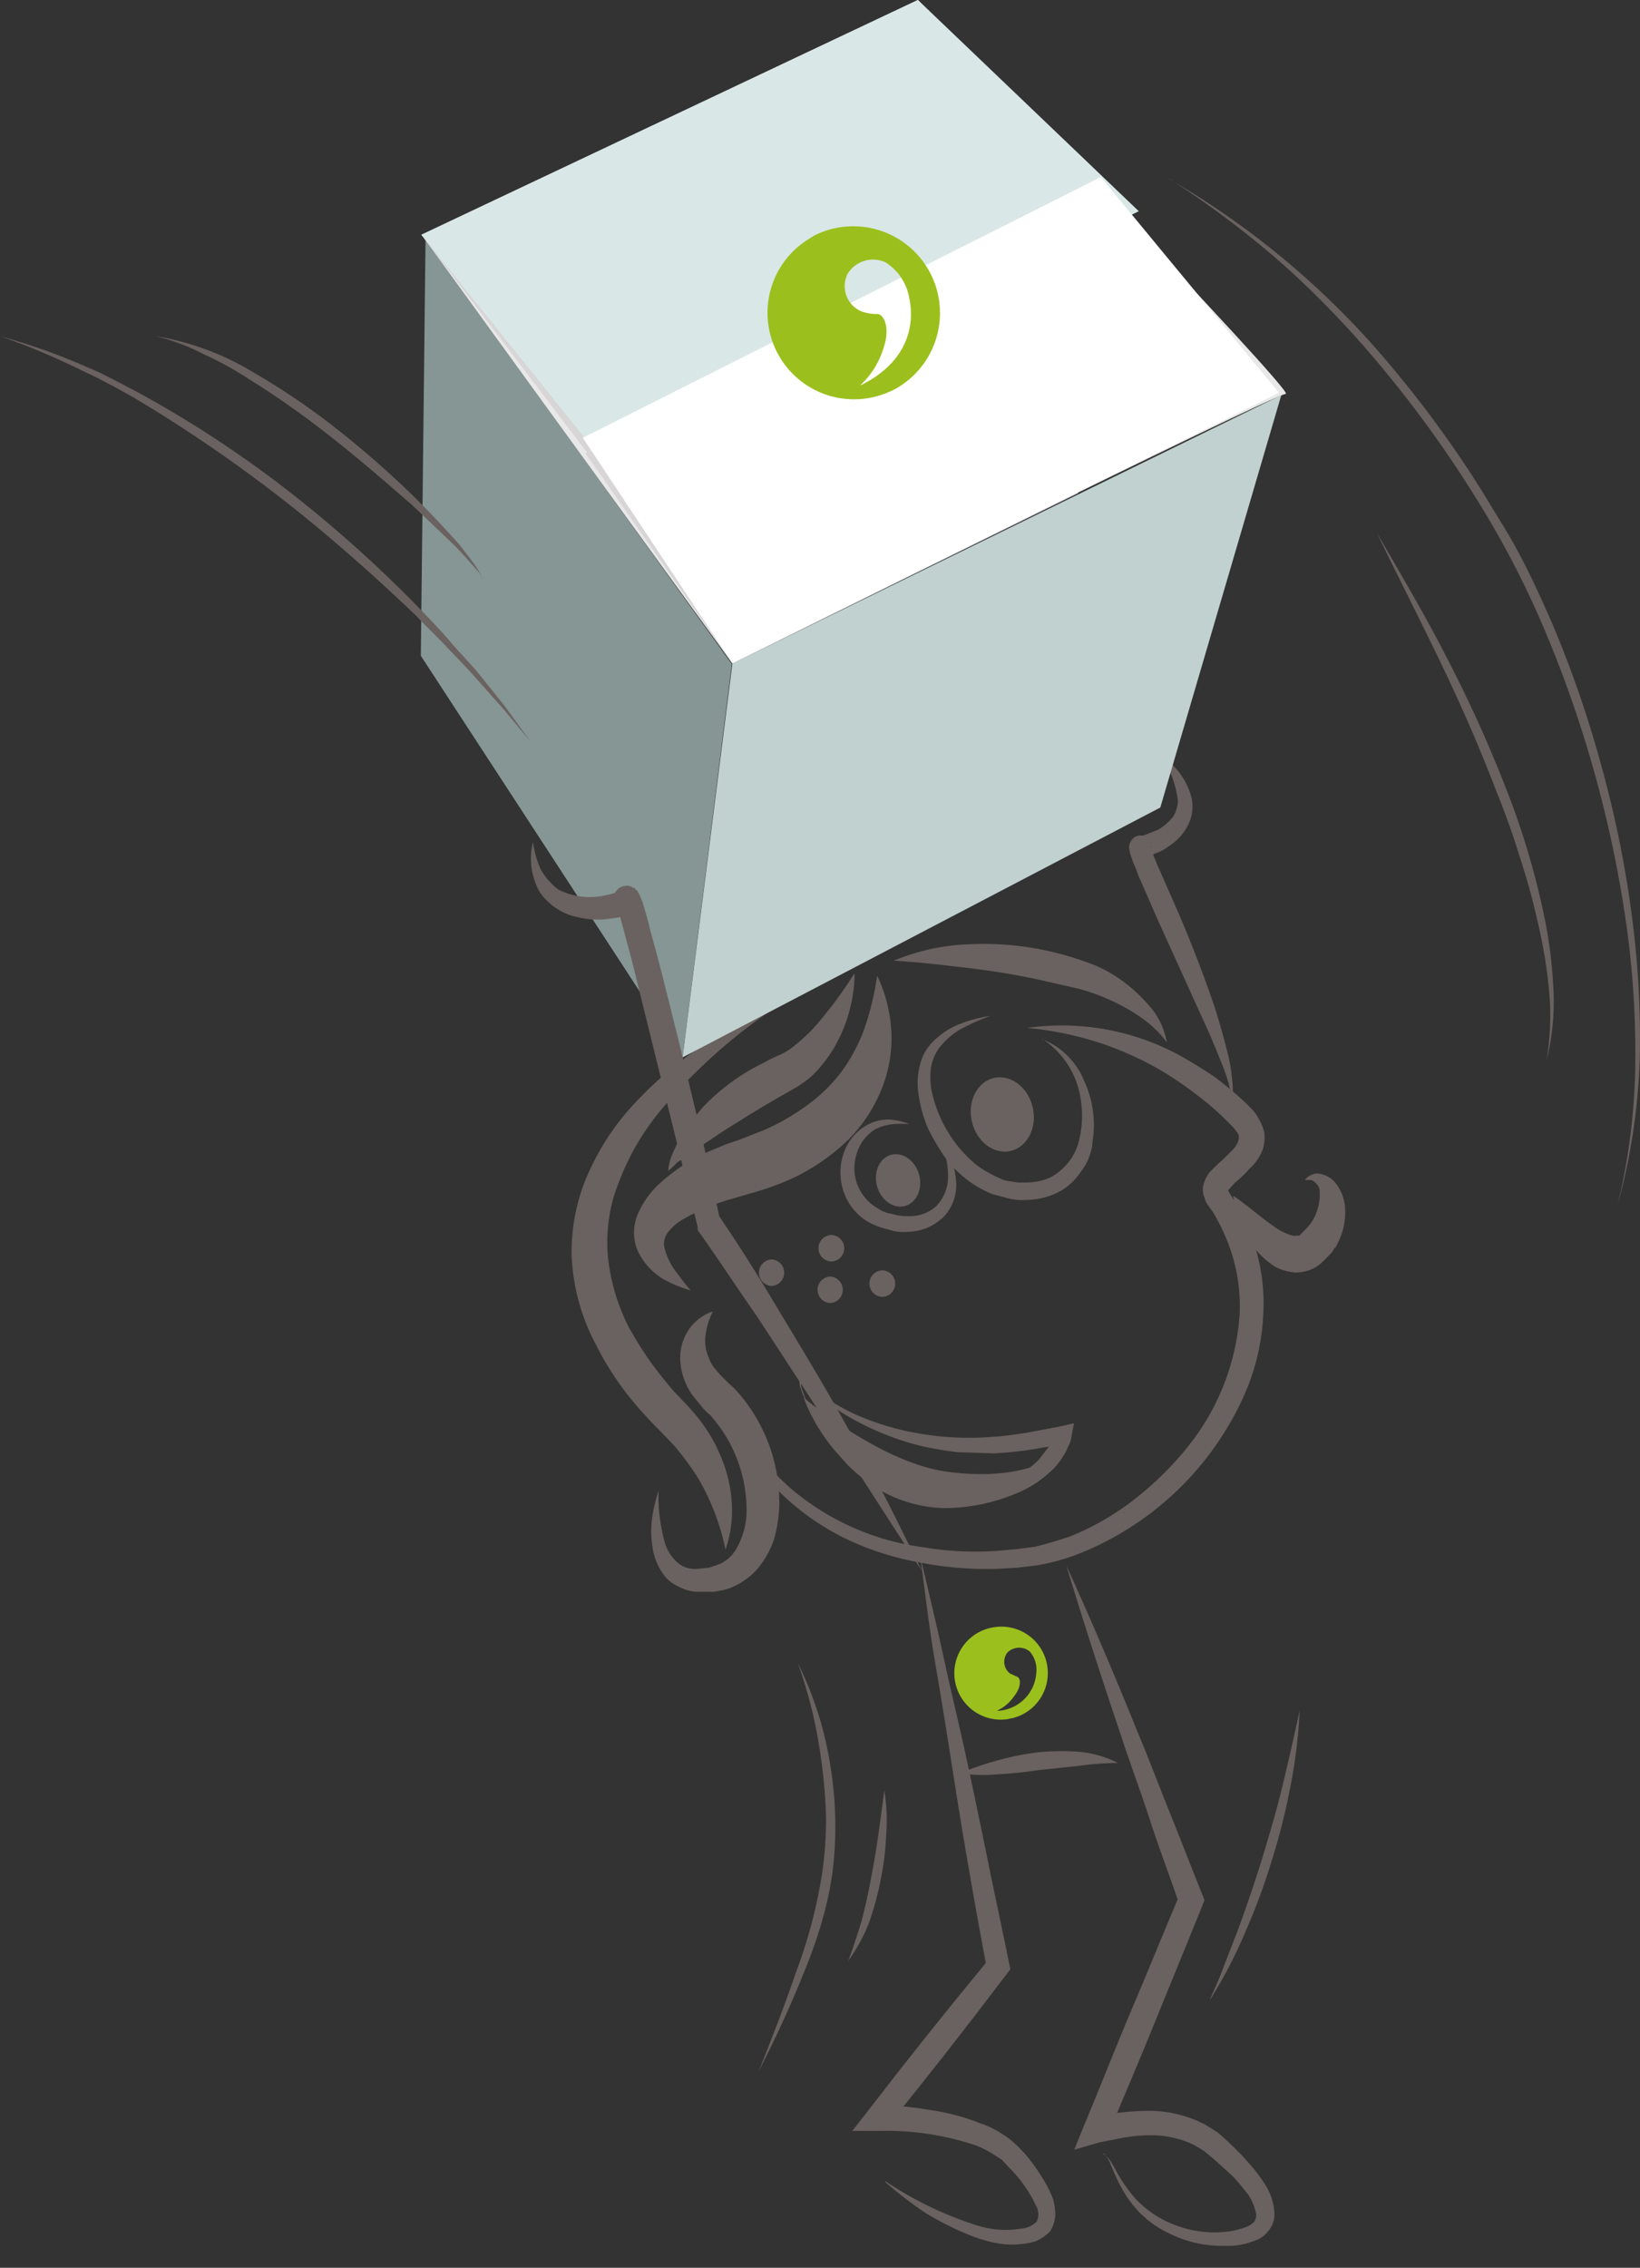 <svg xmlns="http://www.w3.org/2000/svg" width="142.994" height="197.655" viewBox="0 0 142.994 197.655">
  <rect x="0" y="0" width="142.994" height="197.655" fill="#333333" stroke="none"/>
  <g id="pack-zen" transform="translate(-4.7 -57.8)">
    <path id="Path_1218" data-name="Path 1218" d="M148.011,138.7l-.411,36.385,22.827,35,4.288-34.279Z" transform="translate(-106.207 -60.127)" fill="#859694"/>
    <path id="Path_1219" data-name="Path 1219" d="M147.8,78.265,191.092,57.8s33.047,34.331,32.071,34.331S174.89,115.6,174.89,115.6L147.8,78.239Z" transform="translate(-106.356 0)" fill="#e9e8e8"/>
    <path id="Path_1220" data-name="Path 1220" d="M147.8,78.265l15.15,19.9,27.6-12.5.539-27.86Z" transform="translate(-106.356 0)" fill="#d7d5d5"/>
    <path id="Path_1221" data-name="Path 1221" d="M231.671,167.1,203.4,178.5l12.839,18.359,30.145-14.842Z" transform="translate(-147.679 -81.235)" fill="#d7d5d5"/>
    <path id="Path_1222" data-name="Path 1222" d="M191.092,57.8,210.35,76.211,164.182,98.627,147.8,78.265Z" transform="translate(-106.356 0)" fill="#d9e7e7"/>
    <path id="Path_1223" data-name="Path 1223" d="M369.984,640.5a.283.283,0,0,1,.257.154c.1.051.154.154.205.205a1.843,1.843,0,0,1,.359.514c.205.308.359.642.565,1a15.093,15.093,0,0,0,1.31,1.849,9.025,9.025,0,0,0,3.621,2.465,9.313,9.313,0,0,0,4.262.591,6.691,6.691,0,0,0,2-.462,1.649,1.649,0,0,0,.642-.462,1.348,1.348,0,0,0,.154-.591,4.761,4.761,0,0,0-.693-1.72c-.462-.565-.9-1.156-1.412-1.669l-1.618-1.464-.847-.693-.847-.514a8.7,8.7,0,0,0-4.031-.847,14.62,14.62,0,0,0-2.106.205l-2.106.411-2.208.642.847-2.106c1.412-3.364,2.722-6.727,4.134-10.066,1.412-3.312,2.773-6.676,4.185-10.014v.8c-.847-2.465-1.772-4.879-2.568-7.344s-1.72-4.879-2.516-7.344c-1.669-4.93-3.261-9.86-4.776-14.842,2.157,4.725,4.185,9.5,6.137,14.328,1,2.362,1.9,4.776,2.876,7.19s1.9,4.827,2.876,7.241l.154.411-.154.411-4.083,10.014c-1.361,3.364-2.773,6.676-4.185,10.014l-1.31-1.464a10.014,10.014,0,0,1,2.414-.462,19.853,19.853,0,0,1,2.465-.154,10.6,10.6,0,0,1,4.93,1.207l1.1.693.9.8c.565.565,1.156,1.1,1.669,1.72a14.146,14.146,0,0,1,1.515,1.951,5.276,5.276,0,0,1,.847,2.619,2.3,2.3,0,0,1-.565,1.515,2.4,2.4,0,0,1-1.258.847,6.035,6.035,0,0,1-2.516.411,10.155,10.155,0,0,1-4.673-1,8.94,8.94,0,0,1-3.672-3,11.643,11.643,0,0,1-1.155-2.054l-.462-1.053a1.607,1.607,0,0,0-.257-.514l-.154-.257a.282.282,0,0,0-.257-.154Z" transform="translate(-269.122 -394.95)" fill="#6a6260"/>
    <path id="Path_1224" data-name="Path 1224" d="M244.854,434.855a24.491,24.491,0,0,0,6.984,11.118,22.3,22.3,0,0,0,11.76,5.29,27.516,27.516,0,0,0,6.5.308l1.669-.154,1.566-.205c1.053-.257,2.054-.565,3.056-.9a23.132,23.132,0,0,0,5.572-3.21,27.885,27.885,0,0,0,4.571-4.468,20.61,20.61,0,0,0,4.622-11.606,15.092,15.092,0,0,0-.95-6.137,16.734,16.734,0,0,0-1.361-2.825l-.462-.642-.154-.257-.154-.411a2.015,2.015,0,0,1-.1-.95,3.159,3.159,0,0,1,.591-1.258l.693-.693a11.742,11.742,0,0,0,1.156-1.1,2.161,2.161,0,0,0,.642-.95.8.8,0,0,0-.1-.693l-.359-.462-.565-.565a23.626,23.626,0,0,0-2.414-2.106,30.185,30.185,0,0,0-2.619-1.849,23.6,23.6,0,0,0-2.876-1.566,27.772,27.772,0,0,0-2.979-1.207,29.243,29.243,0,0,0-6.5-1.361,21.522,21.522,0,0,1,13.327,2.414c1,.565,1.952,1.155,2.927,1.8a32.554,32.554,0,0,1,2.722,2.26l.591.591a3.8,3.8,0,0,1,.642.9,4.533,4.533,0,0,1,.462,1.155,4.069,4.069,0,0,1-.1,1.361,4.288,4.288,0,0,1-1.207,1.8,9.261,9.261,0,0,1-1.258,1.207l-.462.514c-.154.154-.154.257-.154.205v-.154h0v.1l.462.745a16.446,16.446,0,0,1,1.566,3.158,16.84,16.84,0,0,1,1.053,7.036,19.55,19.55,0,0,1-1.618,6.83,26.5,26.5,0,0,1-14.739,14.02,19.124,19.124,0,0,1-3.364.9l-1.72.205-1.72.1a30.438,30.438,0,0,1-6.83-.565,25.3,25.3,0,0,1-6.5-2.106,21.963,21.963,0,0,1-9.655-9.347,29.559,29.559,0,0,1-2.362-6.291Z" transform="translate(-178.374 -258.604)" fill="#6a6260"/>
    <path id="Path_1225" data-name="Path 1225" d="M296.146,438.232a7.976,7.976,0,0,0-1.566,0,4.473,4.473,0,0,0-1.412.411A3.7,3.7,0,0,0,291.5,440.8a4.015,4.015,0,0,0,1.772,4.725,2.976,2.976,0,0,0,1.258.514,4.481,4.481,0,0,0,1.412.205,3.448,3.448,0,0,0,2.465-.847,3.621,3.621,0,0,0,1.053-2.516,6.368,6.368,0,0,0-.642-2.979,5.023,5.023,0,0,1,1.31,2.979,4.06,4.06,0,0,1-.9,3.261,4.5,4.5,0,0,1-3.261,1.464,3.949,3.949,0,0,1-1.72-.205,6.368,6.368,0,0,1-1.72-.642,4.852,4.852,0,0,1-2.208-2.773,5.175,5.175,0,0,1,.154-3.518,4.377,4.377,0,0,1,2.465-2.414,3.746,3.746,0,0,1,1.669-.205,5.423,5.423,0,0,1,1.566.411Z" transform="translate(-212.102 -282.446)" fill="#6a6260"/>
    <ellipse id="Ellipse_53" data-name="Ellipse 53" cx="1.9" cy="2.311" rx="1.9" ry="2.311" transform="matrix(0.965, -0.262, 0.262, 0.965, 80.565, 158.949)" fill="#6a6260"/>
    <path id="Path_1226" data-name="Path 1226" d="M278.4,530.307a22.072,22.072,0,0,1-1.412-2.362l-.591-1.258-.205-.642a1.817,1.817,0,0,1,0-.745h.1a16.63,16.63,0,0,0,5.033,3.364,23.564,23.564,0,0,0,5.777,1.618,25.5,25.5,0,0,0,5.931.205c1-.051,1.951-.205,2.979-.359l2.979-.565,1.1-.257-.205,1.053a2.336,2.336,0,0,1-.308.976,3.314,3.314,0,0,1-.411.8,5.587,5.587,0,0,1-1.1,1.361,9.608,9.608,0,0,1-2.825,1.849,16.849,16.849,0,0,1-3.107,1,17.138,17.138,0,0,1-3.261.359,11.852,11.852,0,0,1-6.086-1.8,14.251,14.251,0,0,1-2.465-2,18.425,18.425,0,0,1-1.9-2.568Zm0,0a12.548,12.548,0,0,0,4.468,4.365,9.736,9.736,0,0,0,2.927,1.053,10.235,10.235,0,0,0,3.056.154,16.809,16.809,0,0,0,3-.591,17.369,17.369,0,0,0,2.825-1.1,9.6,9.6,0,0,0,2.362-1.72l.847-1.1.308-.591c.051-.1.051-.257.1-.359.051-.051.051-.205.051-.257l.95.847-1.566.359-1.515.257c-1.053.154-2.054.257-3.107.308l-3.107-.1a30.146,30.146,0,0,1-3.107-.514,24.2,24.2,0,0,1-5.777-2.208,19.636,19.636,0,0,1-4.93-3.723h.154c-.1.154-.051.411-.051.591a3.093,3.093,0,0,0,.205.693,9.355,9.355,0,0,0,.565,1.258,21.629,21.629,0,0,0,1.361,2.362Z" transform="translate(-201.748 -347.458)" fill="#6a6260"/>
    <path id="Path_1227" data-name="Path 1227" d="M231.182,503.026a6.226,6.226,0,0,0-.642,2.208,3.607,3.607,0,0,0,.308,1.8,3.314,3.314,0,0,0,.411.8l.591.693.693.693.514.462.462.514a14.588,14.588,0,0,1,3.466,9.911,12.776,12.776,0,0,1-.462,2.773,8.131,8.131,0,0,1-1.412,2.516,6.211,6.211,0,0,1-2.465,1.72,6.732,6.732,0,0,1-1.464.308H229.77a3.679,3.679,0,0,1-1.464-.411,3.423,3.423,0,0,1-1.258-.9,5.309,5.309,0,0,1-1.1-2.516,8.613,8.613,0,0,1-.051-2.568,13.68,13.68,0,0,1,.565-2.414,15.172,15.172,0,0,0,.591,4.673,3.928,3.928,0,0,0,1.155,1.669,2.369,2.369,0,0,0,1.669.462l1-.1.9-.308a3.293,3.293,0,0,0,1.361-1.155,6.726,6.726,0,0,0,1-3.775,12.419,12.419,0,0,0-2.979-7.832,1.2,1.2,0,0,0-.359-.36l-.411-.411-.9-1.1a5.71,5.71,0,0,1-1.1-2.773,4.38,4.38,0,0,1,.642-2.927A4.191,4.191,0,0,1,231.131,503Z" transform="translate(-164.343 -330.884)" fill="#6a6260"/>
    <path id="Path_1228" data-name="Path 1228" d="M423.5,458.052c1.31.9,2.362,1.849,3.466,2.619a5.335,5.335,0,0,0,1.515.8c.205.051.359.1.462.051h.308l.1-.1.257-.257.308-.308.257-.308a4.033,4.033,0,0,0,.693-1.412,4.078,4.078,0,0,0,.154-1.566.951.951,0,0,0-.359-.642l-.154-.154-.257-.1h-.514a1.412,1.412,0,0,1,1.155-.565,2.41,2.41,0,0,1,1.361.642,3.921,3.921,0,0,1,1,2.619,5.712,5.712,0,0,1-.591,2.67c-.385.822-.205.411-.359.591a2.28,2.28,0,0,1-.411.565c-.205.154-.308.359-.514.514a4.769,4.769,0,0,1-.693.565,3.675,3.675,0,0,1-1.8.462,4.764,4.764,0,0,1-1.669-.462,7.118,7.118,0,0,1-1.951-1.772,9.818,9.818,0,0,1-1.772-4.468Z" transform="translate(-311.263 -296.027)" fill="#6a6260"/>
    <path id="Path_1229" data-name="Path 1229" d="M297,640.636a31,31,0,0,0,7.755,3.775,8.281,8.281,0,0,0,4.031.359,2.135,2.135,0,0,0,1.412-.642,1.525,1.525,0,0,0-.1-1.412,11.594,11.594,0,0,0-2.311-3.261l-.642-.693-.8-.514a7.677,7.677,0,0,0-1.8-.847,24.7,24.7,0,0,0-8.14-1.155H294.1l1.412-1.8,2.568-3.312,2.619-3.312,2.67-3.312,2.67-3.261-.205.847c-.565-2.979-1.1-5.983-1.618-8.961s-1-5.983-1.464-8.962-.95-5.983-1.464-8.961-.847-6.034-1.258-9.013c.693,2.927,1.412,5.88,2.054,8.859s1.361,5.88,2,8.859,1.258,5.931,1.849,8.859,1.258,5.932,1.849,8.91l.1.462-.308.411-2.568,3.364-2.568,3.312-2.619,3.312-2.619,3.261-.9-1.8a26.9,26.9,0,0,1,4.519.411,18.652,18.652,0,0,1,4.417,1.156,8.084,8.084,0,0,1,2.106,1.053,5.276,5.276,0,0,1,.95.745c.308.257.591.591.847.847a16.577,16.577,0,0,1,1.361,1.849,10.263,10.263,0,0,1,1.1,2.106,5.37,5.37,0,0,1,.205,1.31,2.888,2.888,0,0,1-.462,1.515,3.95,3.95,0,0,1-1.207.847,5.479,5.479,0,0,1-1.258.257,7,7,0,0,1-2.311-.1,12.287,12.287,0,0,1-2.157-.642,26.238,26.238,0,0,1-3.98-2,34.567,34.567,0,0,1-3.466-2.67Z" transform="translate(-215.089 -392.72)" fill="#6a6260"/>
    <path id="Path_1230" data-name="Path 1230" d="M311.674,555.415a.644.644,0,0,0,.8.462.148.148,0,0,0,.1-.051.676.676,0,0,0,.359-.9.715.715,0,0,0-.847-.411.05.05,0,0,0-.051.051.623.623,0,0,0-.411.745C311.623,555.364,311.674,555.364,311.674,555.415Z" transform="translate(-228.093 -369.151)" fill="#fff"/>
    <path id="Path_1231" data-name="Path 1231" d="M312.978,556.728h.308a.672.672,0,0,1-.8-.154.451.451,0,0,1-.051-.359.2.2,0,0,1,.257-.154h0a.221.221,0,0,1,.205.205c0,.1,0,.051-.051.1a.148.148,0,0,0-.051.1c-.051.1,0,.205.205.257Z" transform="translate(-228.703 -370.31)" fill="#6bab37"/>
    <path id="Path_1232" data-name="Path 1232" d="M344.366,653.214a26.243,26.243,0,0,0-3.466.257l-3.415.359c-1.1.154-2.26.308-3.415.359a16.594,16.594,0,0,1-3.569-.051,26,26,0,0,1,3.364-1.155,23.666,23.666,0,0,1,3.466-.693,20.72,20.72,0,0,1,3.569-.051,9.478,9.478,0,0,1,3.466,1Z" transform="translate(-242.143 -441.76)" fill="#6a6260"/>
    <path id="Path_1233" data-name="Path 1233" d="M327.129,404.629a6.523,6.523,0,0,1,3.672,3.621,9.139,9.139,0,0,1,.745,5.29,4.826,4.826,0,0,1-1,2.619,5.306,5.306,0,0,1-2.157,1.9,6.558,6.558,0,0,1-2.824.591,4,4,0,0,1-1.412-.154l-1.361-.359a9.591,9.591,0,0,1-4.262-3.415,21.637,21.637,0,0,1-1.361-2.362,11.72,11.72,0,0,1-.745-2.619,6.327,6.327,0,0,1,.051-2.773,4.328,4.328,0,0,1,1.412-2.362,6.73,6.73,0,0,1,2.26-1.361,12.065,12.065,0,0,1,2.516-.642,18.461,18.461,0,0,0-2.311,1,6.25,6.25,0,0,0-1.952,1.515,3.984,3.984,0,0,0-.95,2.054,6.068,6.068,0,0,0,.154,2.362,11.446,11.446,0,0,0,3.775,6.034,9.679,9.679,0,0,0,2,1.155,2.471,2.471,0,0,0,1.053.308l.591.1h.565a5.443,5.443,0,0,0,2.208-.411,4.974,4.974,0,0,0,2.619-3.466,9.071,9.071,0,0,0-.257-4.827,7.65,7.65,0,0,0-3-3.826Z" transform="translate(-231.582 -256.264)" fill="#6a6260"/>
    <ellipse id="Ellipse_54" data-name="Ellipse 54" cx="2.722" cy="3.261" rx="2.722" ry="3.261" transform="matrix(0.976, -0.22, 0.22, 0.976, 88.717, 152.35)" fill="#6a6260"/>
    <path id="Path_1234" data-name="Path 1234" d="M298.681,537.746s-2.825,1.72-8.653.9S277.6,532.2,277.6,532.2s2.876,8.859,12.325,9.4a9.935,9.935,0,0,0,8.756-3.877Z" transform="translate(-202.826 -352.586)" fill="#6a6260"/>
    <path id="Path_1235" data-name="Path 1235" d="M304.3,493.5" transform="translate(-222.67 -323.823)" fill="#6a6260"/>
    <path id="Path_1236" data-name="Path 1236" d="M301.067,491.311a1.156,1.156,0,0,0,0-2.311A1.156,1.156,0,0,0,301.067,491.311Z" transform="translate(-219.437 -320.479)" fill="#6a6260"/>
    <path id="Path_1237" data-name="Path 1237" d="M287,481.5" transform="translate(-209.812 -314.904)" fill="#6a6260"/>
    <path id="Path_1238" data-name="Path 1238" d="M283.767,479.311a1.156,1.156,0,0,0,0-2.311A1.156,1.156,0,0,0,283.767,479.311Z" transform="translate(-206.579 -311.56)" fill="#6a6260"/>
    <path id="Path_1239" data-name="Path 1239" d="M286.6,495.6" transform="translate(-209.515 -325.384)" fill="#6a6260"/>
    <path id="Path_1240" data-name="Path 1240" d="M283.367,493.411a1.157,1.157,0,0,0,0-2.311A1.157,1.157,0,0,0,283.367,493.411Z" transform="translate(-206.282 -322.039)" fill="#6a6260"/>
    <path id="Path_1241" data-name="Path 1241" d="M266.7,489.8" transform="translate(-194.725 -321.073)" fill="#6a6260"/>
    <path id="Path_1242" data-name="Path 1242" d="M263.467,487.611a1.157,1.157,0,0,0,0-2.311A1.157,1.157,0,0,0,263.467,487.611Z" transform="translate(-191.492 -317.729)" fill="#6a6260"/>
    <path id="Path_1243" data-name="Path 1243" d="M241.2,389.151a12.95,12.95,0,0,1,1.207,5.084,11.865,11.865,0,0,1-1.155,5.392,13,13,0,0,1-3.466,4.519,17.916,17.916,0,0,1-4.673,2.876,25.467,25.467,0,0,1-2.568.9l-2.208.642a18.126,18.126,0,0,0-3.98,1.669,4.385,4.385,0,0,0-1.31,1.053,1.652,1.652,0,0,0-.462,1.361,5.643,5.643,0,0,0,.8,1.9c.462.642.95,1.31,1.515,1.952a11.124,11.124,0,0,1-2.414-1,5.687,5.687,0,0,1-2-2.054,3.74,3.74,0,0,1-.514-1.669,4.135,4.135,0,0,1,.257-1.772,7.784,7.784,0,0,1,1.8-2.67,16.751,16.751,0,0,1,2.26-1.772,13.448,13.448,0,0,1,2.414-1.258l1.207-.514,1.207-.411,2.054-.8a19.019,19.019,0,0,0,3.723-2.106,14.31,14.31,0,0,0,3-2.824,15.435,15.435,0,0,0,2.106-3.826,25.374,25.374,0,0,0,1.155-4.725Z" transform="translate(-159.978 -246.231)" fill="#6a6260"/>
    <path id="Path_1244" data-name="Path 1244" d="M247.854,388.426a13.215,13.215,0,0,1-1.669,6.188,11.735,11.735,0,0,1-2.054,2.67,9.58,9.58,0,0,1-1.464,1.053l-1.31.745c-1.669.95-3.261,1.952-4.93,3l-2.414,1.618-1.258.9a1.485,1.485,0,0,0-.591.462l-.565.514a4.168,4.168,0,0,1,.411-1.566c.205-.514.462-1,.693-1.464a24.115,24.115,0,0,1,1.951-2.568,18.439,18.439,0,0,1,5.135-3.775l.693-.359.642-.308a5.689,5.689,0,0,0,1.1-.591,16.465,16.465,0,0,0,2-1.772A36.115,36.115,0,0,0,247.8,388.4Z" transform="translate(-168.638 -245.71)" fill="#6a6260"/>
    <path id="Path_1245" data-name="Path 1245" d="M216.791,399.026a47.1,47.1,0,0,0-10.553,9.5,21.86,21.86,0,0,0-3.364,5.932,13.029,13.029,0,0,0-.847,3.158,13.874,13.874,0,0,0-.1,3.261,17.489,17.489,0,0,0,1.849,6.24c.565,1,1.155,1.951,1.8,2.876.642.9,1.361,1.8,2.106,2.67l1.207,1.258c.411.462.847.95,1.258,1.515a14.957,14.957,0,0,1,1.053,1.669,15.953,15.953,0,0,1,.8,1.8,12.054,12.054,0,0,1,.745,3.826,10.26,10.26,0,0,1-.565,3.723,20.186,20.186,0,0,0-2.516-6.445,27.719,27.719,0,0,0-1.951-2.619l-1.155-1.207c-.462-.462-.9-.9-1.31-1.361a26.244,26.244,0,0,1-4.365-6.24,18.076,18.076,0,0,1-2.106-7.549,16.713,16.713,0,0,1,1.566-7.652,21.719,21.719,0,0,1,4.314-6.24,33.2,33.2,0,0,1,5.675-4.725,27.487,27.487,0,0,1,3.107-1.849A28,28,0,0,1,216.74,399Z" transform="translate(-144.225 -253.589)" fill="#6a6260"/>
    <path id="Path_1246" data-name="Path 1246" d="M308.4,379.635a18.757,18.757,0,0,1,6.6-1.412,26.118,26.118,0,0,1,10.014,1.515,11.778,11.778,0,0,1,3.107,1.566,13.963,13.963,0,0,1,2.568,2.362,6.453,6.453,0,0,1,1.464,3.107,9.45,9.45,0,0,0-2.311-2.208,15.665,15.665,0,0,0-2.722-1.515,16.5,16.5,0,0,0-2.876-1l-3.056-.693c-2.054-.462-4.185-.8-6.291-1.053s-4.262-.514-6.5-.642Z" transform="translate(-225.717 -238.126)" fill="#6a6260"/>
    <path id="Path_1247" data-name="Path 1247" d="M334.039,617.924a4.046,4.046,0,0,0-1.541-7.934h0A4.049,4.049,0,1,0,333.68,618,1.793,1.793,0,0,1,334.039,617.924Zm-1.31-.668A3.66,3.66,0,0,0,334.193,616c.642-.822.565-1.541.282-1.669l-.668-.308a1.3,1.3,0,0,1-.205-1.823,1.456,1.456,0,0,1,1.951-.077,2.415,2.415,0,0,1,.565,1.823,3.542,3.542,0,0,1-3.364,3.338h0Z" transform="translate(-241.06 -410.373)" fill="#9bc01d"/>
    <path id="Path_1248" data-name="Path 1248" d="M396.716,344.11c.308-.205.257-.642.205-.95a7.613,7.613,0,0,0-.205-1.053,17.7,17.7,0,0,0-.745-2.054c-.514-1.31-1.1-2.67-1.72-3.98l-3.621-7.986c-.591-1.31-1.156-2.67-1.772-4.031a8.916,8.916,0,0,0-.411-1.053l-.205-.565-.1-.308a.309.309,0,0,0-.051-.205v-.154a.327.327,0,0,1,0-.308.309.309,0,0,1,.051-.205,1.119,1.119,0,0,1,.257-.411.939.939,0,0,1,.591-.257h.308l.411-.154.9-.359a4.716,4.716,0,0,0,1.31-1.155,2.552,2.552,0,0,0,.308-.745,1.786,1.786,0,0,0,.051-.9,9.241,9.241,0,0,0-1.566-3.877,13.292,13.292,0,0,1,1.618,1.566,6.117,6.117,0,0,1,1.1,2.054,3.571,3.571,0,0,1-.205,2.619,4.716,4.716,0,0,1-1.72,1.9,3.829,3.829,0,0,1-1.1.591l-.591.257-.359.1h-.359a1.343,1.343,0,0,0,.591-.257.828.828,0,0,0,.205-.359.309.309,0,0,0,.051-.205c.051-.154,0-.154,0-.205h0v.308l.205.462.411,1,1.772,4.031c1.156,2.67,2.208,5.418,3.158,8.191.462,1.412.847,2.825,1.207,4.262a15.236,15.236,0,0,1,.359,2.208,8.7,8.7,0,0,1,.051,1.155l-.154.565a.706.706,0,0,1-.257.411Z" transform="translate(-284.915 -189.968)" fill="#6a6260"/>
    <path id="Path_1249" data-name="Path 1249" d="M219.4,407.714l-9.757-15.124-4.93-7.549c-1.72-2.465-3.364-4.981-5.084-7.4l-.1-.154v-.257l-4.93-19.951c-.411-1.669-.8-3.312-1.258-4.93-.205-.847-.462-1.669-.642-2.465a1.823,1.823,0,0,0-.205-.462h.051c.051,0,.051.051.1.1s.051,0,.1.1l.205.1a1.462,1.462,0,0,0,.642.1,1.538,1.538,0,0,0,.514-.205,2.233,2.233,0,0,0,.308-.359h-.051v.154l-.154.1-.205.205-.462.257a5.417,5.417,0,0,1-1.515.359,7.057,7.057,0,0,1-2.927-.1,5.066,5.066,0,0,1-2.619-1.361,3.808,3.808,0,0,1-.9-1.156,7.1,7.1,0,0,1-.462-1.361,5.859,5.859,0,0,1,.051-2.67,8.439,8.439,0,0,0,.693,2.414,5.682,5.682,0,0,0,1.515,1.72,6.052,6.052,0,0,0,4.262.462,2.949,2.949,0,0,0,.95-.308h0v.1h-.257a2.236,2.236,0,0,1,.308-.359,1.077,1.077,0,0,1,.565-.205.754.754,0,0,1,.591.1l.257.1.1.154.154.1v.1l.1.1h0l.308.745c.257.847.514,1.72.693,2.516.462,1.669.9,3.312,1.31,4.981.847,3.364,1.669,6.676,2.465,10.014.8,3.312,1.566,6.676,2.26,10.066l-.154-.359c1.72,2.516,3.312,5.033,4.879,7.652s3.107,5.135,4.622,7.755,2.979,5.29,4.365,7.883,2.825,5.623,4.185,8.294Z" transform="translate(-133.997 -212.488)" fill="#6a6260"/>
    <path id="Path_1250" data-name="Path 1250" d="M415.6,663.538c.462-1,.9-2,1.258-3l1.207-3.107c.745-2.054,1.464-4.134,2.106-6.24s1.258-4.185,1.772-6.342,1-4.263,1.464-6.445a44.09,44.09,0,0,1-.8,6.6,57.7,57.7,0,0,1-1.618,6.445,55.21,55.21,0,0,1-2.311,6.24,39.828,39.828,0,0,1-3.056,5.88Z" transform="translate(-305.391 -431.517)" fill="#6a6260"/>
    <path id="Path_1251" data-name="Path 1251" d="M265.715,622.3a30.519,30.519,0,0,1,2.825,8.859,32.554,32.554,0,0,1,.205,9.347,30.877,30.877,0,0,1-1,4.571,43.7,43.7,0,0,1-1.566,4.365c-1.155,2.876-2.465,5.675-3.877,8.448,1.155-2.876,2.26-5.726,3.261-8.653a43.3,43.3,0,0,0,2.311-8.859,34.169,34.169,0,0,0,.308-4.571,46.85,46.85,0,0,0-1.155-9.09A41.751,41.751,0,0,0,265.715,622.3Z" transform="translate(-191.455 -419.551)" fill="#6a6260"/>
    <path id="Path_1252" data-name="Path 1252" d="M295.858,665.6a16.361,16.361,0,0,1,.154,3.877,23.6,23.6,0,0,1-.462,3.826,26.543,26.543,0,0,1-1,3.723,14.661,14.661,0,0,1-1.849,3.415c.462-1.207.847-2.414,1.207-3.62.308-1.207.591-2.465.8-3.672C295.216,670.633,295.5,668.168,295.858,665.6Z" transform="translate(-214.049 -451.732)" fill="#6a6260"/>
    <path id="Path_1253" data-name="Path 1253" d="M236.5,249.623l41.649-21.775L288.7,191.9,240.84,215.292Z" transform="translate(-172.28 -99.666)" fill="#c1d1d0"/>
    <path id="Path_1254" data-name="Path 1254" d="M263.3,136.7l-15.535-18.8L202.6,140.625l13.044,19.669Z" transform="translate(-147.084 -44.668)" fill="#fff"/>
    <path id="Path_1255" data-name="Path 1255" d="M401.6,118.5a72.6,72.6,0,0,1,19.72,16.742,95.838,95.838,0,0,1,7.6,10.5l1.72,2.825c.565.9,1.1,1.849,1.618,2.825,1,1.9,1.9,3.877,2.773,5.88a97.146,97.146,0,0,1,4.262,12.325,94.623,94.623,0,0,1,2.619,12.71,81.027,81.027,0,0,1,.745,12.967,55.019,55.019,0,0,1-1.951,12.762,55.2,55.2,0,0,0,1.566-12.813,79.917,79.917,0,0,0-.95-12.864,103.814,103.814,0,0,0-7.036-24.727,80.5,80.5,0,0,0-5.983-11.426,100.072,100.072,0,0,0-7.5-10.5,85.219,85.219,0,0,0-8.859-9.4,82.221,82.221,0,0,0-10.3-7.806Z" transform="translate(-294.986 -45.114)" fill="#6a6260"/>
    <path id="Path_1256" data-name="Path 1256" d="M472.5,239.1l3.056,5.29c1,1.772,2,3.569,2.927,5.392a115.322,115.322,0,0,1,5.084,11.17,67.987,67.987,0,0,1,3.518,11.76,40.886,40.886,0,0,1,.745,6.137,21.134,21.134,0,0,1-.591,6.086,24.177,24.177,0,0,0,.205-6.086,42.781,42.781,0,0,0-1-5.983,57.666,57.666,0,0,0-1.618-5.829c-.591-1.951-1.31-3.877-2.054-5.726-1.464-3.826-3.107-7.549-4.879-11.221s-3.621-7.292-5.392-10.964Z" transform="translate(-347.681 -134.747)" fill="#6a6260"/>
    <path id="Path_1257" data-name="Path 1257" d="M85.976,193.084c.051-.051-.051-.154-.051-.257l-.154-.257-.359-.411-.745-.847c-.514-.565-1-1.1-1.566-1.618l-3.261-3.107c-2.26-1.951-4.519-3.929-6.882-5.777a77.222,77.222,0,0,0-7.344-5.187,29.215,29.215,0,0,0-3.929-2.157A18.226,18.226,0,0,0,57.5,171.9a23.8,23.8,0,0,1,8.448,3.107,61.125,61.125,0,0,1,7.549,5.135,83.026,83.026,0,0,1,6.779,5.983c1.053,1.053,2.106,2.157,3.107,3.261s.95,1.155,1.464,1.772l.642.9.308.514a.392.392,0,0,1,.1.257c.051.1.1.205.051.257Z" transform="translate(-39.242 -84.802)" fill="#6a6260"/>
    <path id="Path_1258" data-name="Path 1258" d="M276.134,148.854a7.562,7.562,0,0,0-6.65-13.583,4.521,4.521,0,0,0-.514.308h0a7.543,7.543,0,0,0,7.138,13.275Zm-2.722-.514a7.284,7.284,0,0,0,1.951-3.107c.642-1.8.1-2.979-.462-3.056a4.173,4.173,0,0,1-1.361-.205,2.376,2.376,0,0,1-1.361-3.107v-.051a2.6,2.6,0,0,1,3.364-1.155,4.566,4.566,0,0,1,2.054,2.927c.591,2.465-.051,5.777-4.211,7.806Z" transform="translate(-193.657 -57.005)" fill="#9bc01d"/>
    <path id="Path_1259" data-name="Path 1259" d="M4.7,171.9a55.375,55.375,0,0,1,6.933,2.414l1.72.745,1.669.847,1.618.847,1.618.9a97.043,97.043,0,0,1,12.222,8.242,111.672,111.672,0,0,1,10.964,9.911c.847.9,1.72,1.772,2.516,2.722s1.669,1.8,2.465,2.773l2.311,2.876,2.157,2.979-2.362-2.825-2.465-2.773c-.8-.9-1.669-1.772-2.516-2.67s-1.72-1.72-2.568-2.619c-3.518-3.364-7.19-6.625-11.016-9.655a127.186,127.186,0,0,0-12.017-8.4l-1.566-.95-1.618-.9-1.618-.847-1.669-.8A59.933,59.933,0,0,0,4.7,171.9Z" transform="translate(0 -84.802)" fill="#6a6260"/>
    <g id="Group_374" data-name="Group 374" transform="translate(57.928 244.655)" opacity="0">
      <path id="Path_1260" data-name="Path 1260" d="M231.512,786.116q-8.7,1.579-17.2,3.98c-1.027.282-2.26.847-2.311,1.926-.051,1.335,1.72,1.823,3.03,1.874l49.481,2.388c1.874.1,4.365-.282,4.622-2.157A26.722,26.722,0,0,1,260.45,793a7.343,7.343,0,0,1-4.956-5.6c-.128-.514-1.31-1.412-1.746-1.695a1.929,1.929,0,0,0-1.515-.1c-1.207.231-2.67.77-2.747,2-.051.745.488,1.387.668,2.106a2.95,2.95,0,0,1-2.285,3.158,7.236,7.236,0,0,1-4.211-.462,38.922,38.922,0,0,1-11.786-6.394" transform="translate(-211.996 -785.5)" fill="#4493b7"/>
    </g>
  </g>
</svg>
